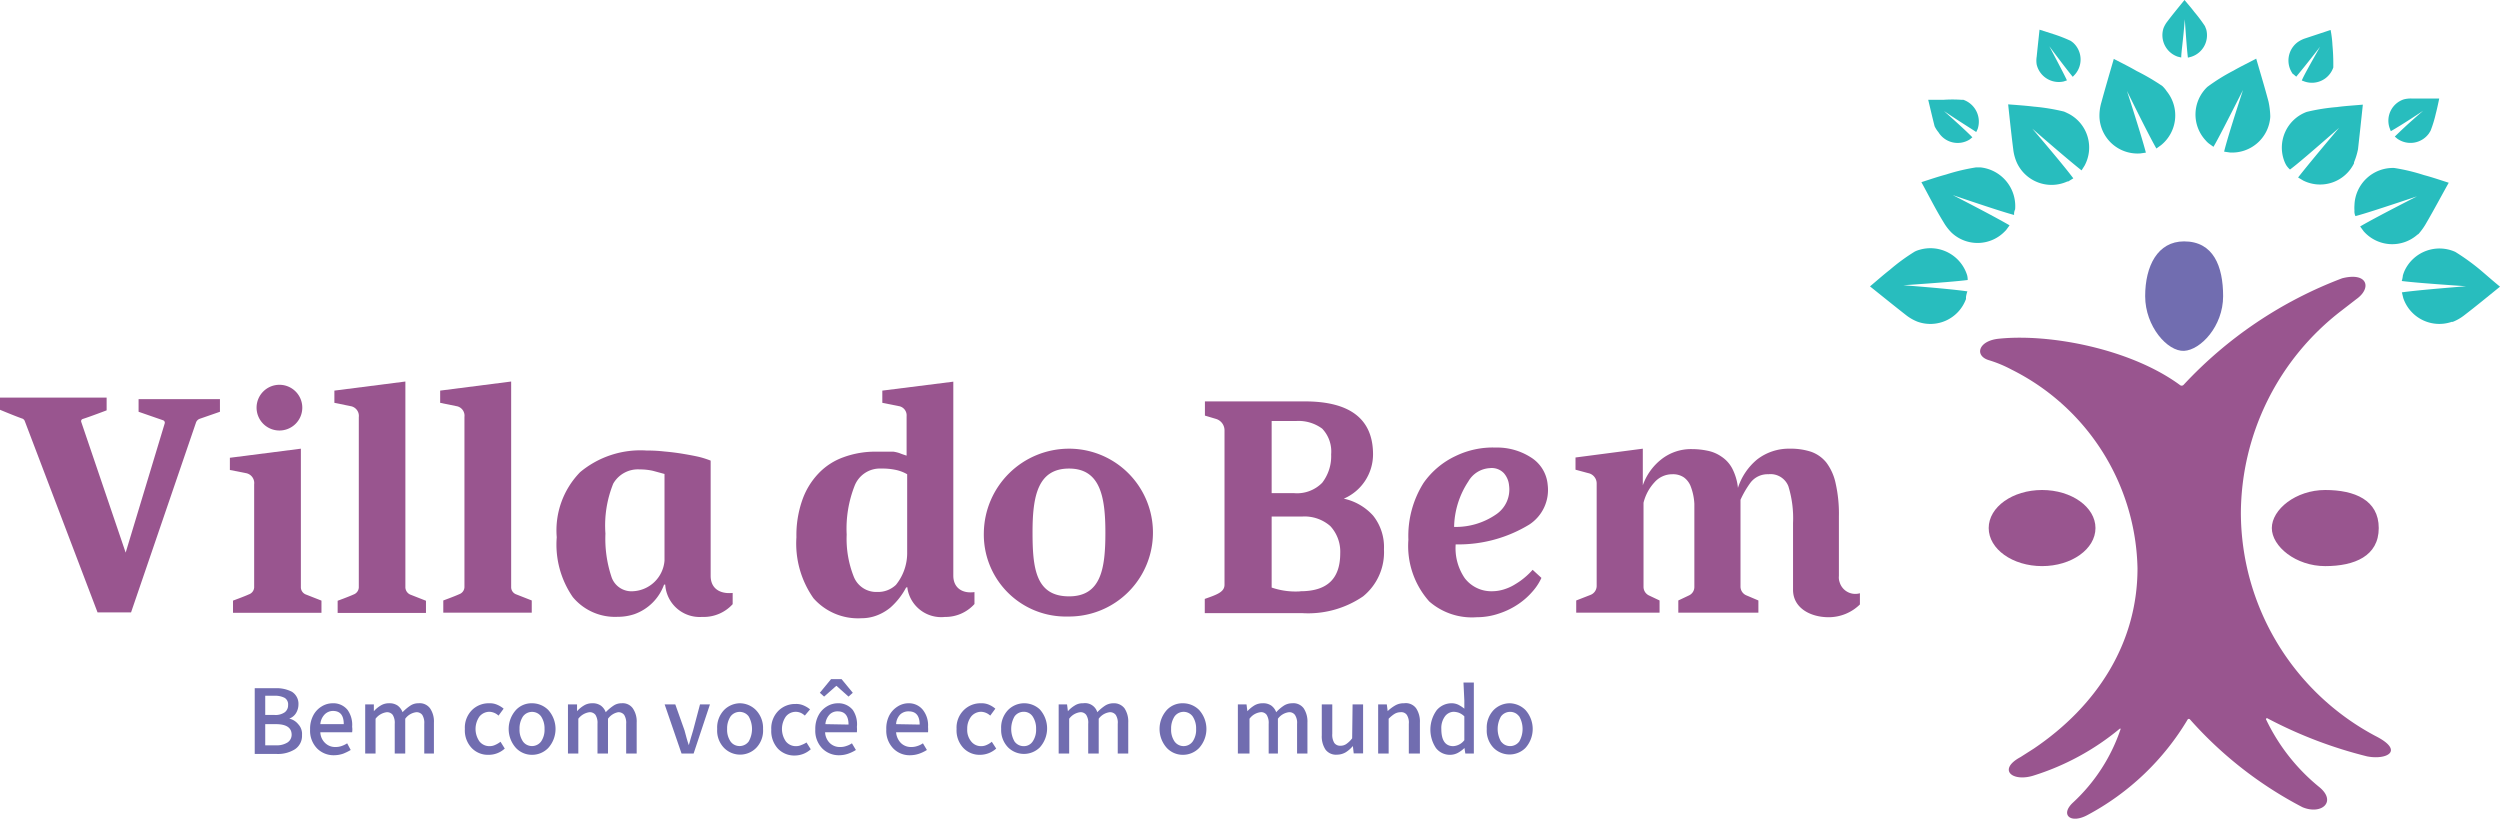 <svg xmlns="http://www.w3.org/2000/svg" viewBox="0 0 176.07 57.66"><title>Villa do Bem lotipo horizontal</title><path d="M155.38,2.07l-.09-.23a10.43,10.43,0,0,0-.75-1c-.21-.28-.44-.54-.69-.84-.43.53-.82,1-1.19,1.49a1.92,1.92,0,0,0-.29.5,1.6,1.6,0,0,0,1,2h0l.25.06c0-.38.13-1.14.25-2.69.11,1.57.17,2.33.22,2.7l.23-.06A1.59,1.59,0,0,0,155.38,2.07Z" fill="#28bdbe"></path><path d="M152.6,6.43a2.17,2.17,0,0,0-.31-.37A15.57,15.57,0,0,0,150.48,5c-.5-.29-1-.54-1.61-.85-.32,1.1-.61,2.09-.88,3.08a3.35,3.35,0,0,0-.13,1,2.68,2.68,0,0,0,2.78,2.58h.07l.42-.06c-.16-.62-.53-1.85-1.33-4.34,1.17,2.37,1.76,3.51,2.07,4.05l.32-.23a2.7,2.7,0,0,0,.41-3.8Z" fill="#28bdbe"></path><path d="M145.67,8l0,0-.3-.14a13.91,13.91,0,0,0-2.13-.35c-.57-.07-1.16-.11-1.81-.16.12,1.13.23,2.16.36,3.18a3.22,3.22,0,0,0,.25.92,2.69,2.69,0,0,0,3.56,1.33h.06l.36-.22c-.38-.51-1.19-1.51-2.89-3.5,2,1.74,3,2.57,3.47,2.94l.21-.33A2.68,2.68,0,0,0,145.67,8Z" fill="#28bdbe"></path><path d="M139.49,11.79h-.33a13.93,13.93,0,0,0-2.1.5c-.56.15-1.12.34-1.74.54.55,1,1,1.91,1.55,2.8a3.56,3.56,0,0,0,.58.76,2.67,2.67,0,0,0,3.77-.12l.06-.06.25-.34c-.55-.32-1.68-.94-4-2.13,2.5.85,3.72,1.24,4.32,1.4a.75.75,0,0,1,.07-.39A2.74,2.74,0,0,0,139.49,11.79Z" fill="#28bdbe"></path><path d="M138.54,19.38a2.71,2.71,0,0,0-3.38-1.78,1.66,1.66,0,0,0-.31.12A13.77,13.77,0,0,0,133.1,19c-.46.36-.9.75-1.4,1.17.89.71,1.69,1.36,2.51,2a3.21,3.21,0,0,0,.82.48,2.67,2.67,0,0,0,3.43-1.59h0v-.13a1.89,1.89,0,0,1,.1-.41c-.63-.09-1.91-.23-4.51-.43,2.63-.18,3.91-.29,4.53-.37A1.24,1.24,0,0,0,138.54,19.38Z" fill="#28bdbe"></path><path d="M158.9,4.13c-.58.31-1.11.56-1.61.85a13.31,13.31,0,0,0-1.83,1.14,2.68,2.68,0,0,0-.1,3.79h0a1.34,1.34,0,0,0,.21.2l.32.23c.32-.54.9-1.68,2.08-4-.81,2.49-1.18,3.72-1.33,4.34l.41.06a2.69,2.69,0,0,0,2.84-2.5V8.17a5.58,5.58,0,0,0-.12-1C159.52,6.22,159.22,5.23,158.9,4.13Z" fill="#28bdbe"></path><path d="M166.41,7.37c-.66.06-1.24.09-1.82.17a13.9,13.9,0,0,0-2.13.34,2.68,2.68,0,0,0-1.59,3.44,1.87,1.87,0,0,0,.15.32,1.48,1.48,0,0,0,.26.3c.5-.37,1.47-1.2,3.46-2.94-1.69,2-2.5,3-2.89,3.5l.37.22a2.66,2.66,0,0,0,3.57-1.22h0v-.07a4.89,4.89,0,0,0,.28-.92C166.18,9.52,166.29,8.52,166.41,7.37Z" fill="#28bdbe"></path><path d="M170.33,16.48a4.55,4.55,0,0,0,.57-.81c.52-.89,1-1.8,1.56-2.8-.63-.2-1.18-.39-1.75-.54a13.53,13.53,0,0,0-2.09-.5,2.71,2.71,0,0,0-2.8,2.62h0a2.41,2.41,0,0,0,0,.38.75.75,0,0,0,.07.39c.61-.16,1.82-.55,4.33-1.39-2.33,1.19-3.46,1.8-4,2.12l.25.34a2.68,2.68,0,0,0,3.78.24Z" fill="#28bdbe"></path><path d="M174.67,19a15.52,15.52,0,0,0-1.75-1.26,2.71,2.71,0,0,0-3.58,1.35,2.83,2.83,0,0,0-.11.31,1.8,1.8,0,0,1-.08.39c.61.08,1.89.19,4.53.37-2.61.21-3.89.34-4.52.43l.1.41a2.68,2.68,0,0,0,3.4,1.67h.08a3.27,3.27,0,0,0,.83-.48c.81-.62,1.61-1.28,2.5-2C175.57,19.78,175.13,19.39,174.67,19Z" fill="#28bdbe"></path><path d="M161.51,5.22l.21.18c.24-.29.73-.88,1.68-2.11-.77,1.37-1.13,2-1.29,2.38l.22.08a1.59,1.59,0,0,0,2-1V4.47q0-.64-.06-1.29a7.63,7.63,0,0,0-.13-1.07l-1.81.6a2,2,0,0,0-.51.26,1.61,1.61,0,0,0-.34,2.24Z" fill="#28bdbe"></path><path d="M168.29,9h0l.09.24c.33-.19,1-.59,2.28-1.44-1.17,1-1.73,1.56-2,1.82l.18.15a1.6,1.6,0,0,0,2.23-.38l.11-.18A8.45,8.45,0,0,0,171.55,8c.09-.34.16-.68.24-1.06h-1.91a1.94,1.94,0,0,0-.59.06,1.58,1.58,0,0,0-1,2Z" fill="#28bdbe"></path><path d="M145.33,5.74l.24-.08c-.16-.35-.5-1-1.24-2.4.94,1.26,1.41,1.86,1.65,2.15l.16-.17A1.6,1.6,0,0,0,146,3l-.16-.12a10.29,10.29,0,0,0-1.2-.47l-1-.32c-.07.67-.14,1.29-.2,1.9a1.75,1.75,0,0,0,0,.56A1.6,1.6,0,0,0,145.33,5.74Z" fill="#28bdbe"></path><path d="M136.52,9.31a1.59,1.59,0,0,0,2.19.52h0l.2-.16c-.26-.27-.82-.8-2-1.85,1.31.88,2,1.29,2.27,1.48l.1-.21a1.63,1.63,0,0,0-1-2.06h-.13a9.11,9.11,0,0,0-1.28,0H135.8c.16.67.3,1.27.45,1.86A1.94,1.94,0,0,0,136.52,9.31Z" fill="#28bdbe"></path><path d="M153.82,17c-1.86,0-2.74,1.73-2.74,3.86s1.58,3.91,2.74,3.85,2.75-1.73,2.75-3.85S155.88,17,153.82,17Z" fill="#716db0"></path><path d="M20.37,50.61a.92.92,0,0,0,.48-.39,1.19,1.19,0,0,0,.17-.61,1,1,0,0,0-.46-.89,2.35,2.35,0,0,0-1.17-.25H17.94V53.1H19.5a2.26,2.26,0,0,0,1.27-.33,1.13,1.13,0,0,0,.5-1A1,1,0,0,0,21,51,1.13,1.13,0,0,0,20.37,50.61ZM18.68,49h.65a1.48,1.48,0,0,1,.72.15.54.54,0,0,1,.24.51.61.61,0,0,1-.23.5,1.13,1.13,0,0,1-.76.19h-.62Zm1.57,3.29a1.42,1.42,0,0,1-.83.2h-.74V51h.74c.75,0,1.12.25,1.12.75A.65.65,0,0,1,20.25,52.29Z" fill="#716db0"></path><path d="M23.42,49.53a1.46,1.46,0,0,0-.76.22,1.6,1.6,0,0,0-.59.62,2,2,0,0,0-.23,1,1.79,1.79,0,0,0,.49,1.34,1.64,1.64,0,0,0,1.2.48,2,2,0,0,0,.64-.11,3.71,3.71,0,0,0,.53-.26l-.25-.47a1.76,1.76,0,0,1-.39.19,1.25,1.25,0,0,1-.43.07,1,1,0,0,1-.73-.28,1.09,1.09,0,0,1-.34-.76H24.8a1.21,1.21,0,0,0,0-.38A1.81,1.81,0,0,0,24.48,50,1.28,1.28,0,0,0,23.42,49.53ZM22.56,51a1.12,1.12,0,0,1,.31-.69.83.83,0,0,1,.58-.24c.51,0,.76.31.76.93Z" fill="#716db0"></path><path d="M29.47,49.53a1,1,0,0,0-.59.18,3.24,3.24,0,0,0-.53.45,1,1,0,0,0-.35-.47,1,1,0,0,0-.61-.16,1.08,1.08,0,0,0-.58.16,2,2,0,0,0-.48.4v-.48h-.61v3.46h.73V50.62a1.18,1.18,0,0,1,.78-.46.5.5,0,0,1,.43.19,1.07,1.07,0,0,1,.14.63v2.09h.74V50.62a1.13,1.13,0,0,1,.77-.46.5.5,0,0,1,.43.19,1.07,1.07,0,0,1,.14.63v2.09h.68V50.89a1.63,1.63,0,0,0-.27-1A.9.9,0,0,0,29.47,49.53Z" fill="#716db0"></path><path d="M34.88,52.46a.9.9,0,0,1-.4.09.89.89,0,0,1-.71-.33,1.53,1.53,0,0,1,0-1.76.91.91,0,0,1,.72-.33,1,1,0,0,1,.62.27l.36-.49a1.79,1.79,0,0,0-.44-.27,1.28,1.28,0,0,0-.58-.11,1.67,1.67,0,0,0-1.2.47,1.75,1.75,0,0,0-.51,1.34,1.8,1.8,0,0,0,.48,1.34,1.57,1.57,0,0,0,1.17.48,1.67,1.67,0,0,0,1.16-.44l-.3-.48A1.72,1.72,0,0,1,34.88,52.46Z" fill="#716db0"></path><path d="M37.47,49.53a1.5,1.5,0,0,0-1.13.47,2,2,0,0,0,0,2.68,1.54,1.54,0,0,0,1.13.48,1.58,1.58,0,0,0,1.14-.48,2,2,0,0,0,0-2.68A1.61,1.61,0,0,0,37.47,49.53Zm.64,2.69a.8.8,0,0,1-1.1.18.77.77,0,0,1-.18-.18,1.45,1.45,0,0,1-.24-.88,1.52,1.52,0,0,1,.24-.88.8.8,0,0,1,1.1-.18.77.77,0,0,1,.18.18,1.52,1.52,0,0,1,.24.88A1.45,1.45,0,0,1,38.11,52.22Z" fill="#716db0"></path><path d="M43.78,49.53a1,1,0,0,0-.59.18,3.24,3.24,0,0,0-.53.45,1,1,0,0,0-.35-.47,1,1,0,0,0-.61-.16,1.08,1.08,0,0,0-.58.16,2,2,0,0,0-.48.4v-.48H40v3.46h.73V50.62a1.18,1.18,0,0,1,.78-.46.5.5,0,0,1,.43.19,1.07,1.07,0,0,1,.14.63v2.09h.74V50.62a1.14,1.14,0,0,1,.71-.46.5.5,0,0,1,.43.19,1.07,1.07,0,0,1,.14.63v2.09h.74V50.89a1.63,1.63,0,0,0-.27-1A.87.87,0,0,0,43.78,49.53Z" fill="#716db0"></path><path d="M48.81,51.46l-.15.5-.15.52c-.06-.17-.11-.34-.16-.52s-.09-.35-.14-.52l-.65-1.83h-.75L48,53.07h.85L50,49.61h-.7Z" fill="#716db0"></path><path d="M52.09,49.53A1.6,1.6,0,0,0,51,50a1.79,1.79,0,0,0-.49,1.34A1.75,1.75,0,0,0,51,52.68a1.59,1.59,0,0,0,2.25,0h0a1.75,1.75,0,0,0,.49-1.34A1.81,1.81,0,0,0,53.23,50,1.61,1.61,0,0,0,52.09,49.53Zm.64,2.69a.8.8,0,0,1-1.1.18.77.77,0,0,1-.18-.18,1.45,1.45,0,0,1-.24-.88,1.52,1.52,0,0,1,.24-.88.8.8,0,0,1,1.1-.18.77.77,0,0,1,.18.18A1.78,1.78,0,0,1,52.73,52.22Z" fill="#716db0"></path><path d="M56.46,52.46a.9.9,0,0,1-.4.09.89.89,0,0,1-.71-.33,1.53,1.53,0,0,1,0-1.76.89.89,0,0,1,1.25-.13.27.27,0,0,1,.08.07l.37-.44a1.79,1.79,0,0,0-.44-.27,1.28,1.28,0,0,0-.58-.11,1.67,1.67,0,0,0-1.2.47,1.75,1.75,0,0,0-.51,1.34,1.84,1.84,0,0,0,.47,1.34,1.59,1.59,0,0,0,1.18.48,1.69,1.69,0,0,0,1.13-.44l-.3-.48A1.54,1.54,0,0,1,56.46,52.46Z" fill="#716db0"></path><path d="M59,49.53a1.46,1.46,0,0,0-.76.22,1.6,1.6,0,0,0-.59.62,2,2,0,0,0-.23,1,1.79,1.79,0,0,0,.49,1.34,1.64,1.64,0,0,0,1.2.48,1.94,1.94,0,0,0,.63-.11,2.69,2.69,0,0,0,.54-.26L60,52.35a1.47,1.47,0,0,1-.4.19,1.2,1.2,0,0,1-.42.07,1,1,0,0,1-.74-.28,1.13,1.13,0,0,1-.33-.76h2.24a2.41,2.41,0,0,0,0-.38A1.79,1.79,0,0,0,60.06,50,1.3,1.3,0,0,0,59,49.53ZM58.13,51a1.12,1.12,0,0,1,.31-.69A.77.77,0,0,1,59,50.1c.5,0,.76.31.76.93Z" fill="#716db0"></path><polygon points="58.89 48.31 58.92 48.31 59.76 49.06 60.06 48.79 59.27 47.83 58.53 47.83 57.74 48.79 58.04 49.06 58.89 48.31" fill="#716db0"></polygon><path d="M64,49.53a1.41,1.41,0,0,0-.77.22,1.67,1.67,0,0,0-.59.62,2,2,0,0,0-.22,1,1.79,1.79,0,0,0,.49,1.34,1.6,1.6,0,0,0,1.19.48,2,2,0,0,0,.64-.11,2.69,2.69,0,0,0,.54-.26L65,52.35a1.41,1.41,0,0,1-.39.19,1.25,1.25,0,0,1-.43.07,1,1,0,0,1-.73-.28,1.21,1.21,0,0,1-.34-.76h2.25a2.41,2.41,0,0,0,0-.38A1.75,1.75,0,0,0,65,50,1.25,1.25,0,0,0,64,49.53ZM63.11,51a1.06,1.06,0,0,1,.3-.69A.84.84,0,0,1,64,50.1c.51,0,.77.31.77.93Z" fill="#716db0"></path><path d="M69.5,52.46a.9.9,0,0,1-.4.09.87.87,0,0,1-.7-.33,1.27,1.27,0,0,1-.28-.88,1.38,1.38,0,0,1,.28-.88.91.91,0,0,1,.72-.33,1,1,0,0,1,.62.27l.36-.49a1.73,1.73,0,0,0-.43-.27,1.28,1.28,0,0,0-.58-.11,1.67,1.67,0,0,0-1.2.47,1.73,1.73,0,0,0-.52,1.34,1.8,1.8,0,0,0,.48,1.34,1.57,1.57,0,0,0,1.17.48,1.71,1.71,0,0,0,1.14-.44l-.31-.48A1.38,1.38,0,0,1,69.5,52.46Z" fill="#716db0"></path><path d="M72.09,49.53A1.6,1.6,0,0,0,71,50a1.79,1.79,0,0,0-.49,1.34,1.75,1.75,0,0,0,.49,1.3,1.59,1.59,0,0,0,2.23,0,2,2,0,0,0,0-2.68A1.61,1.61,0,0,0,72.09,49.53Zm.64,2.69a.74.74,0,0,1-.64.33.79.79,0,0,1-.64-.33,1.78,1.78,0,0,1,0-1.76.79.79,0,0,1,.64-.33.74.74,0,0,1,.64.33,1.52,1.52,0,0,1,.24.88A1.45,1.45,0,0,1,72.73,52.22Z" fill="#716db0"></path><path d="M78.41,49.53a1.08,1.08,0,0,0-.6.18,3.24,3.24,0,0,0-.53.45.9.9,0,0,0-1-.63,1,1,0,0,0-.59.16,2,2,0,0,0-.48.4l-.06-.48h-.59v3.46h.74V50.62a1.13,1.13,0,0,1,.77-.46.48.48,0,0,1,.43.19,1,1,0,0,1,.14.63v2.09h.74V50.62a1.13,1.13,0,0,1,.77-.46.5.5,0,0,1,.43.19,1,1,0,0,1,.14.63v2.09h.74V50.89a1.69,1.69,0,0,0-.26-1A.93.93,0,0,0,78.41,49.53Z" fill="#716db0"></path><path d="M83.31,49.53a1.5,1.5,0,0,0-1.13.47,2,2,0,0,0,0,2.68,1.54,1.54,0,0,0,1.13.48,1.58,1.58,0,0,0,1.14-.48,2,2,0,0,0,0-2.68A1.61,1.61,0,0,0,83.31,49.53ZM84,52.22a.79.79,0,0,1-1.1.18.77.77,0,0,1-.18-.18,1.45,1.45,0,0,1-.24-.88,1.52,1.52,0,0,1,.24-.88.79.79,0,0,1,1.1-.18.77.77,0,0,1,.18.18,1.52,1.52,0,0,1,.24.88A1.45,1.45,0,0,1,84,52.22Z" fill="#716db0"></path><path d="M91,49.53a1.08,1.08,0,0,0-.6.18,2.8,2.8,0,0,0-.52.45,1,1,0,0,0-.35-.47,1,1,0,0,0-.61-.16,1.11,1.11,0,0,0-.59.16,2.32,2.32,0,0,0-.48.4l-.06-.48h-.61v3.46H88V50.62a1.13,1.13,0,0,1,.77-.46.47.47,0,0,1,.44.19,1.07,1.07,0,0,1,.14.63v2.09H90V50.62a1.13,1.13,0,0,1,.77-.46.48.48,0,0,1,.43.19,1,1,0,0,1,.15.63v2.09h.73V50.89a1.69,1.69,0,0,0-.26-1A.9.9,0,0,0,91,49.53Z" fill="#716db0"></path><path d="M95.23,52a1.85,1.85,0,0,1-.4.39.7.7,0,0,1-.42.13.5.5,0,0,1-.44-.2,1.1,1.1,0,0,1-.14-.64V49.61h-.74v2.18a1.69,1.69,0,0,0,.26,1,.92.92,0,0,0,.81.36,1.23,1.23,0,0,0,.62-.17,2.11,2.11,0,0,0,.5-.44l.06.52H96V49.61h-.74Z" fill="#716db0"></path><path d="M98.88,49.53a1.16,1.16,0,0,0-.63.16,2.83,2.83,0,0,0-.52.39l-.06-.47h-.61v3.46h.74V50.62a2.25,2.25,0,0,1,.41-.34.82.82,0,0,1,.43-.12.47.47,0,0,1,.44.19,1,1,0,0,1,.14.63v2.09H100V50.89a1.69,1.69,0,0,0-.26-1A.9.9,0,0,0,98.88,49.53Z" fill="#716db0"></path><path d="M103.13,49.34v.57a2.44,2.44,0,0,0-.43-.28,1.11,1.11,0,0,0-.51-.1,1.37,1.37,0,0,0-1,.48,2.33,2.33,0,0,0-.06,2.67,1.23,1.23,0,0,0,1,.48,1.18,1.18,0,0,0,.55-.14,2.19,2.19,0,0,0,.46-.34l.06.39h.6v-5h-.73Zm0,2.79a1.06,1.06,0,0,1-.78.42c-.56,0-.84-.41-.84-1.21a1.39,1.39,0,0,1,.25-.88.79.79,0,0,1,.61-.33,1.22,1.22,0,0,1,.38.07,1.19,1.19,0,0,1,.38.25Z" fill="#716db0"></path><path d="M106.33,49.53a1.61,1.61,0,0,0-1.13.47,1.79,1.79,0,0,0-.49,1.34,1.75,1.75,0,0,0,.49,1.34,1.59,1.59,0,0,0,2.23,0,2,2,0,0,0,0-2.68A1.62,1.62,0,0,0,106.33,49.53Zm.67,2.69h0a.8.8,0,0,1-1.12.17h0a1.37,1.37,0,0,1-.17-.17,1.78,1.78,0,0,1,0-1.76.8.8,0,0,1,1.12-.17h0a1.37,1.37,0,0,1,.17.17A1.78,1.78,0,0,1,107,52.22Z" fill="#716db0"></path><path d="M19.67,30.32h0a1.61,1.61,0,1,0-1.6-1.62,1.61,1.61,0,0,0,1.6,1.62h0Z" fill="#99558f"></path><ellipse cx="143.82" cy="37.19" rx="3.76" ry="2.68" fill="#99558f"></ellipse><path d="M160,37.19c0,1.29,1.69,2.68,3.76,2.68s3.77-.71,3.77-2.68-1.69-2.68-3.77-2.68S160,35.89,160,37.19Z" fill="#99558f"></path><path d="M167.29,51.83a17.84,17.84,0,0,1-9.47-15.7,18.08,18.08,0,0,1,7.07-14.24l1.06-.82c1.11-.78.8-1.93-1-1.47a29.5,29.5,0,0,0-11.17,7.51.19.19,0,0,1-.26,0c-3.43-2.52-9.08-3.62-12.7-3.26-1.49.13-1.78,1.19-.77,1.51a8.78,8.78,0,0,1,1.62.67,16,16,0,0,1,8.87,14c0,5.31-2.9,9.72-7.3,12.69l-.94.6c-1.61.87-.61,1.75.86,1.32a17.84,17.84,0,0,0,6.13-3.32h.07a12.48,12.48,0,0,1-3.36,5.2c-.93.86-.18,1.52,1,.89a18.16,18.16,0,0,0,7.08-6.75.11.11,0,0,1,.15,0,27.61,27.61,0,0,0,7.93,6.19c1.34.56,2.44-.39,1.18-1.42a13.75,13.75,0,0,1-3.73-4.73.07.07,0,0,1,.1-.1,30.92,30.92,0,0,0,7,2.67C168.07,53.54,169.39,52.89,167.29,51.83Z" fill="#99558f"></path><path d="M28.55,41.38V26.87l-5,.64v.86l1.12.23a.7.7,0,0,1,.6.78v12a.56.56,0,0,1-.37.49c-.35.16-1.12.44-1.12.44v.86H30v-.86l-1.12-.44A.58.58,0,0,1,28.55,41.38Z" fill="#99558f"></path><path d="M36,41.38V26.87l-5,.64v.86l1.12.23a.68.68,0,0,1,.59.76h0v12a.55.55,0,0,1-.37.49c-.35.16-1.12.44-1.12.44v.86h6.23v-.86l-1.12-.44A.54.54,0,0,1,36,41.38Z" fill="#99558f"></path><path d="M94.64,35.12A3.4,3.4,0,0,0,96.7,32c0-2.49-1.62-3.74-4.84-3.73h-7v1l.77.23a.84.84,0,0,1,.61.81V41.18c0,.52-.54.7-1.39,1v1h6.83A6.85,6.85,0,0,0,96,42a4,4,0,0,0,1.47-3.31,3.55,3.55,0,0,0-.76-2.37A3.87,3.87,0,0,0,94.64,35.12Zm-5.08-5.47h1.73a2.8,2.8,0,0,1,1.83.54A2.33,2.33,0,0,1,93.75,32a3.06,3.06,0,0,1-.63,2,2.48,2.48,0,0,1-2,.73H89.56Zm2,12h0a5.21,5.21,0,0,1-2-.27v-5h2.13a2.75,2.75,0,0,1,2,.67,2.65,2.65,0,0,1,.7,1.91C94.39,40.74,93.5,41.64,91.58,41.64Z" fill="#99558f"></path><path d="M67.14,40.54V26.88l-5,.63v.86l1.15.23a.66.66,0,0,1,.56.71v2.78c-.18-.06-.34-.11-.48-.17a2.46,2.46,0,0,0-.45-.11H61.71a6.47,6.47,0,0,0-2.3.39,4.52,4.52,0,0,0-1.77,1.15,5.19,5.19,0,0,0-1.14,1.88,7.47,7.47,0,0,0-.41,2.61,6.7,6.7,0,0,0,1.2,4.29,4.18,4.18,0,0,0,3.4,1.41,3,3,0,0,0,1.1-.21,3.36,3.36,0,0,0,.93-.55,5,5,0,0,0,1.1-1.41h.09v.08a2.41,2.41,0,0,0,2.64,2,2.75,2.75,0,0,0,2.08-.91V41.7C67.76,41.82,67.14,41.39,67.14,40.54ZM63.89,39a3.56,3.56,0,0,1-.79,2.19,1.83,1.83,0,0,1-1.33.5,1.7,1.7,0,0,1-1.65-1.1,7.23,7.23,0,0,1-.49-2.94,8.25,8.25,0,0,1,.56-3.44A1.91,1.91,0,0,1,62.06,33a4.52,4.52,0,0,1,1.1.11,2.72,2.72,0,0,1,.73.29Z" fill="#99558f"></path><path d="M21.19,41.38V31.6l-5,.64v.86l1.12.22a.71.71,0,0,1,.59.79v7.26a.55.55,0,0,1-.37.49c-.35.16-1.12.44-1.12.44v.86h6.23V42.3l-1.12-.44A.55.55,0,0,1,21.19,41.38Z" fill="#99558f"></path><path d="M75.29,31.6a6,6,0,0,0-6,5.91,5.77,5.77,0,0,0,5.63,5.91h.37a5.91,5.91,0,0,0,0-11.82Zm0,10.4c-2.36,0-2.57-2-2.57-4.52S73.08,33,75.29,33s2.56,2,2.56,4.52S77.55,42,75.29,42Z" fill="#99558f"></path><path d="M9.76,29l1.73.6a.18.18,0,0,1,.11.22l-2.75,9.1L5.72,29.71a.16.16,0,0,1,.1-.2c.51-.16,1.69-.61,1.69-.61V28H0v.86s1.08.45,1.54.61a.3.3,0,0,1,.21.2L6.87,43.13H9.23L13.8,29.77a.44.44,0,0,1,.25-.27l1.44-.5v-.89H9.76Z" fill="#99558f"></path><path d="M129.56,41h0a1,1,0,0,1-.05-.43V36.39a9.76,9.76,0,0,0-.23-2.35,3.69,3.69,0,0,0-.66-1.47,2.4,2.4,0,0,0-1.09-.76,4.59,4.59,0,0,0-1.47-.21,3.65,3.65,0,0,0-2.31.76,4.3,4.3,0,0,0-1.35,2A3.81,3.81,0,0,0,122,33a2.27,2.27,0,0,0-.76-.84,2.6,2.6,0,0,0-1-.42,5.37,5.37,0,0,0-1.06-.11,3.37,3.37,0,0,0-2.2.74,4,4,0,0,0-1.28,1.81V31.6l-4.74.62v.86l.89.24a.74.74,0,0,1,.6.74v7.21a.68.68,0,0,1-.44.63l-1,.39v.86h5.87v-.86l-.76-.36a.67.67,0,0,1-.37-.6V35.41a3.26,3.26,0,0,1,.78-1.45,1.66,1.66,0,0,1,1.25-.56,1.36,1.36,0,0,1,.81.22,1.41,1.41,0,0,1,.5.68,4,4,0,0,1,.24,1.18v5.86a.65.65,0,0,1-.37.59l-.76.36v.86h5.64v-.86l-.87-.37a.67.67,0,0,1-.39-.6V35.2a6.71,6.71,0,0,1,.69-1.19,1.51,1.51,0,0,1,1.27-.61,1.35,1.35,0,0,1,1.41.84,7.62,7.62,0,0,1,.33,2.6v4.7c0,1.27,1.21,1.93,2.51,1.93a3.14,3.14,0,0,0,2.2-.9v-.79A1.15,1.15,0,0,1,129.56,41Z" fill="#99558f"></path><path d="M109,34.14a2.52,2.52,0,0,0-1.17-1.92,4.42,4.42,0,0,0-2.5-.7,6,6,0,0,0-2.8.59,5.73,5.73,0,0,0-2.27,1.9,7,7,0,0,0-1.07,4,5.87,5.87,0,0,0,1.47,4.35A4.57,4.57,0,0,0,104,43.47a4.84,4.84,0,0,0,1.6-.27,5.39,5.39,0,0,0,1.34-.66,5,5,0,0,0,1-.89,3.8,3.8,0,0,0,.62-.95l-.62-.57a5,5,0,0,1-.52.51,4.69,4.69,0,0,1-.68.49,3.35,3.35,0,0,1-.79.37,2.82,2.82,0,0,1-.86.14,2.35,2.35,0,0,1-1.93-.92,3.73,3.73,0,0,1-.64-2.38,9.58,9.58,0,0,0,5.19-1.4A2.91,2.91,0,0,0,109,34.14Zm-3.65,2.1a5,5,0,0,1-2.94.87,6,6,0,0,1,1-3.2,1.86,1.86,0,0,1,1.51-.94,1.18,1.18,0,0,1,1,.36,1.51,1.51,0,0,1,.36.86A2.11,2.11,0,0,1,105.35,36.24Z" fill="#99558f"></path><path d="M50.05,40.56V32.44a6.91,6.91,0,0,0-.77-.25c-.34-.08-.72-.15-1.13-.22s-.87-.13-1.33-.17a10.86,10.86,0,0,0-1.28-.07,6.63,6.63,0,0,0-4.68,1.52,5.87,5.87,0,0,0-1.65,4.59,6.5,6.5,0,0,0,1.13,4.21,3.86,3.86,0,0,0,3.17,1.39,3.64,3.64,0,0,0,1.18-.19,3.45,3.45,0,0,0,2.08-2.08h.08a2.43,2.43,0,0,0,2.57,2.28h.11a2.75,2.75,0,0,0,2.07-.9v-.79C50.67,41.85,50.05,41.42,50.05,40.56ZM46.8,39.48a2.34,2.34,0,0,1-2.23,2.16,1.48,1.48,0,0,1-1.52-1.06,8.48,8.48,0,0,1-.41-3,7.85,7.85,0,0,1,.55-3.52,2,2,0,0,1,1.86-1,4.23,4.23,0,0,1,.94.1l.81.22Z" fill="#99558f"></path></svg>